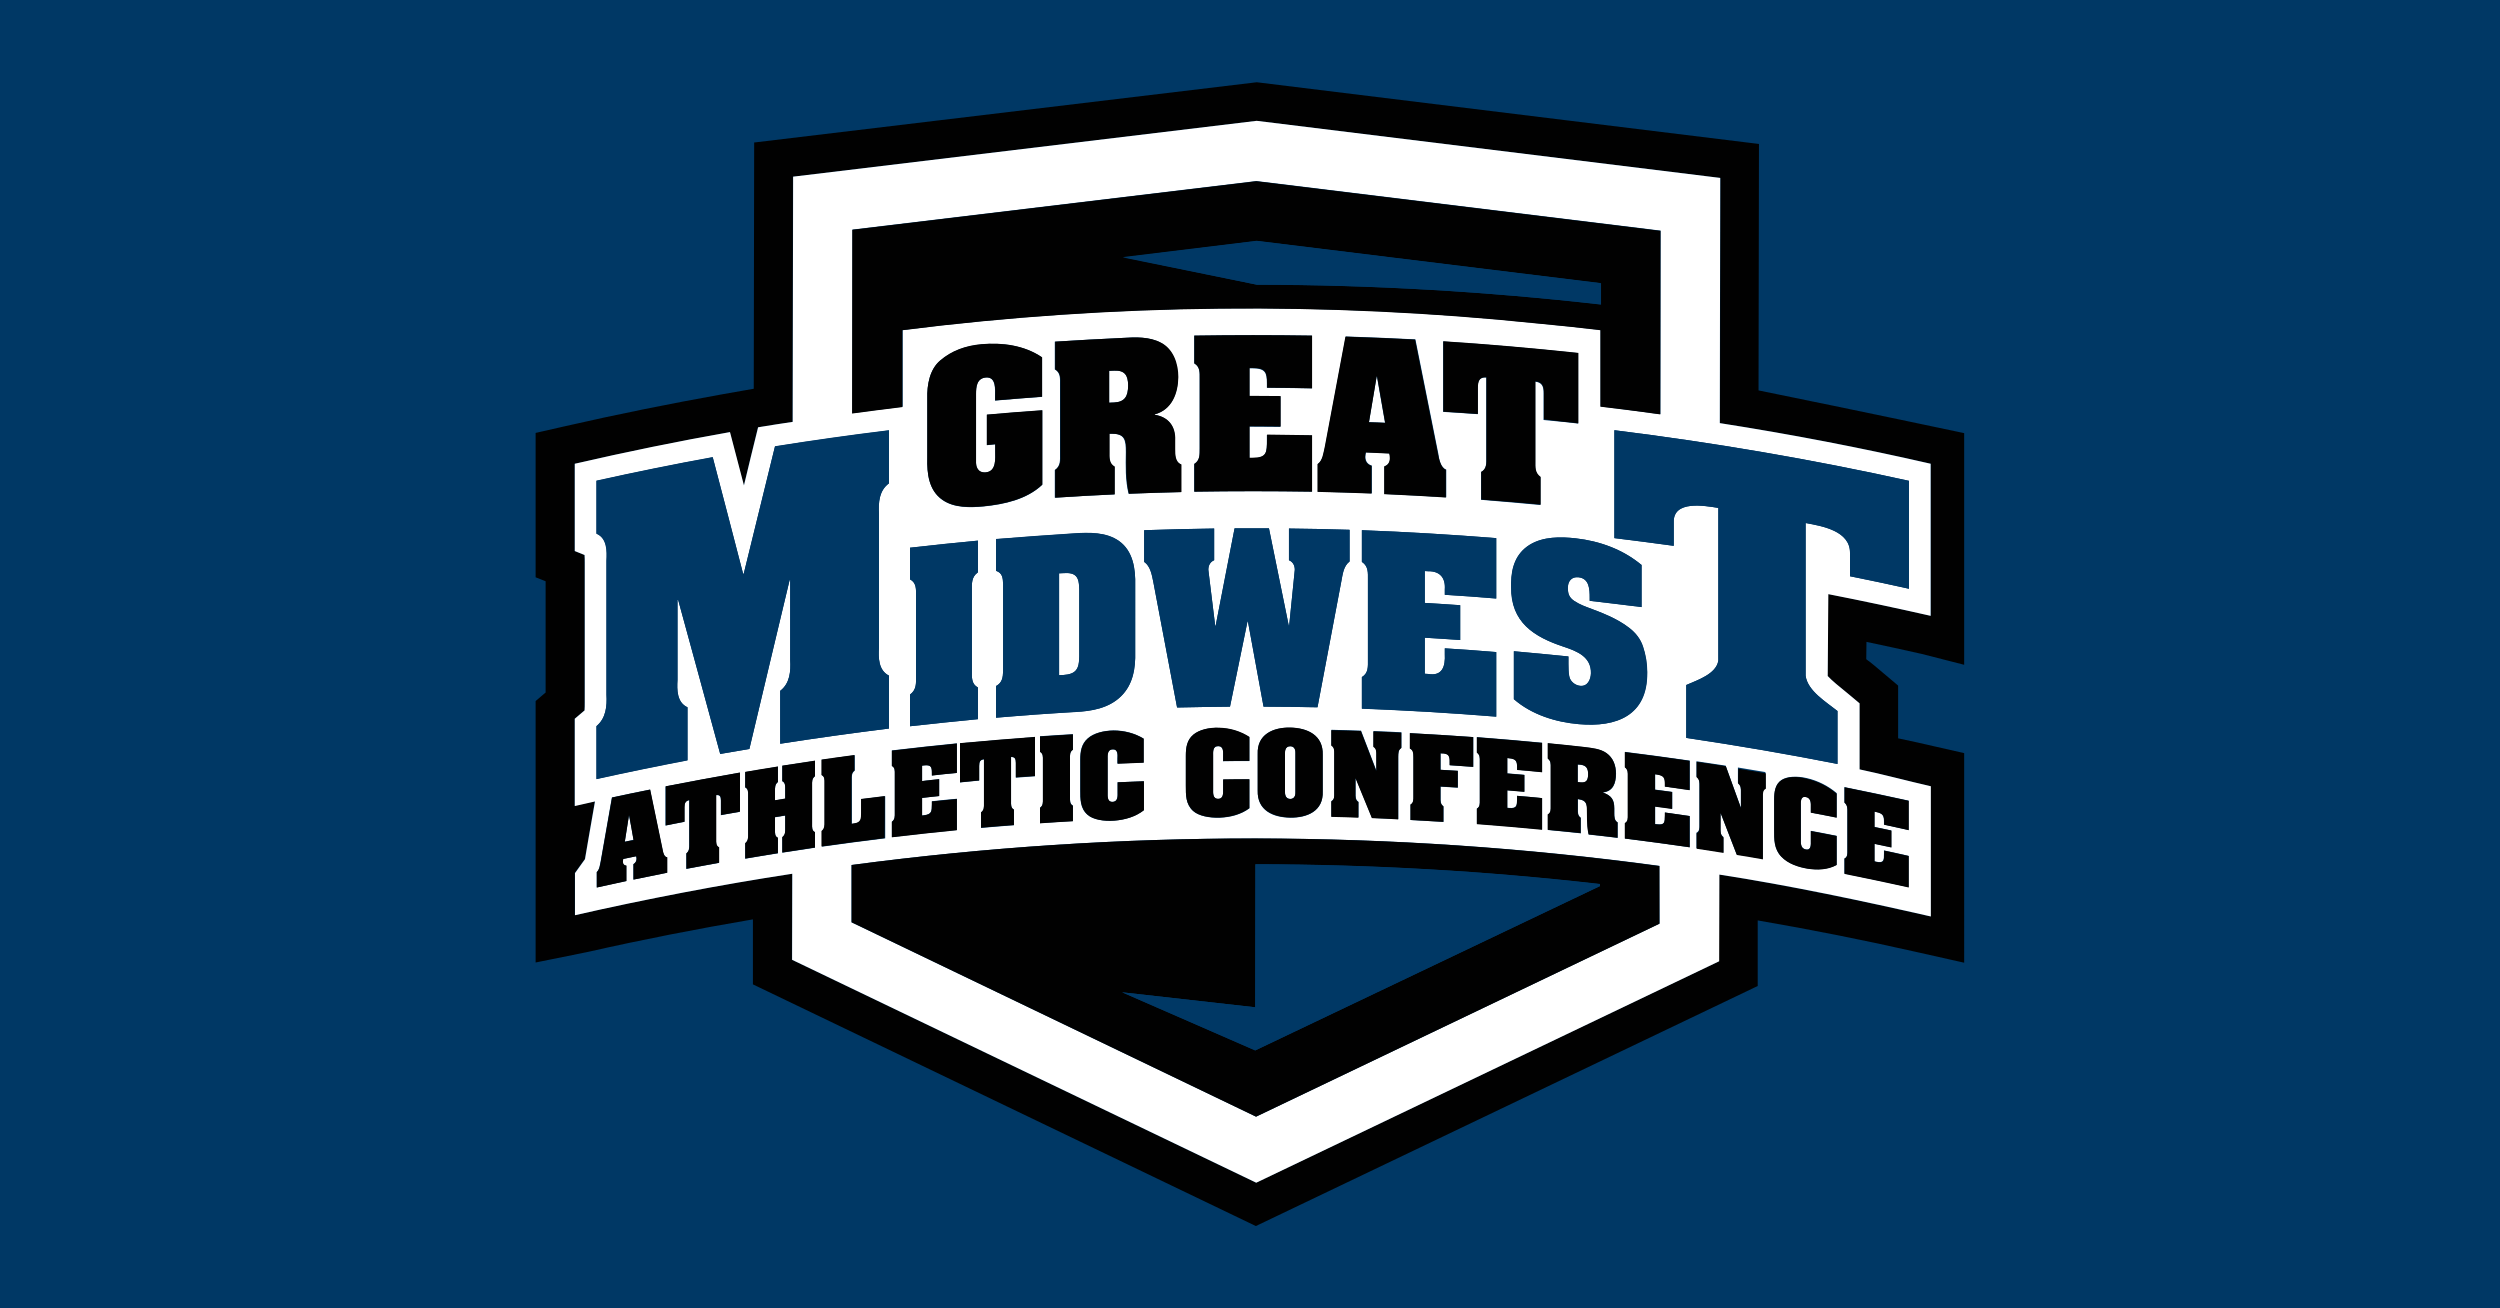 <?xml version="1.0" encoding="UTF-8"?>
<!-- Generator: Adobe Illustrator 27.7.0, SVG Export Plug-In . SVG Version: 6.00 Build 0)  -->
<svg xmlns="http://www.w3.org/2000/svg" xmlns:xlink="http://www.w3.org/1999/xlink" version="1.1" id="Layer_1" x="0px" y="0px" viewBox="0 0 1200 628" style="enable-background:new 0 0 1200 628;" xml:space="preserve">
<style type="text/css">
	.Drop_x0020_Shadow{fill:none;}
	.Round_x0020_Corners_x0020_2_x0020_pt{fill:#FFFFFF;stroke:#231F20;stroke-miterlimit:10;}
	.Live_x0020_Reflect_x0020_X{fill:none;}
	.Bevel_x0020_Soft{fill:url(#SVGID_1_);}
	.Dusk{fill:#FFFFFF;}
	.Foliage_GS{fill:#FFDD00;}
	.Pompadour_GS{fill-rule:evenodd;clip-rule:evenodd;fill:#44ACE1;}
	.st0{fill:#003865;}
	.st1{fill:#010101;}
	.st2{fill:#FFFFFF;}
</style>
<linearGradient id="SVGID_1_" gradientUnits="userSpaceOnUse" x1="528.356" y1="358.986" x2="529.063" y2="359.693">
	<stop offset="0" style="stop-color:#DEDFE3"></stop>
	<stop offset="0.178" style="stop-color:#DADBDF"></stop>
	<stop offset="0.361" style="stop-color:#CECFD3"></stop>
	<stop offset="0.546" style="stop-color:#B9BCBF"></stop>
	<stop offset="0.732" style="stop-color:#9CA0A2"></stop>
	<stop offset="0.918" style="stop-color:#787D7E"></stop>
	<stop offset="1" style="stop-color:#656B6C"></stop>
</linearGradient>
<rect x="-2.5" y="-2.5" class="st0" width="1205" height="633"></rect>
<g>
	<path class="st1" d="M885.3,331.6c0.8,0.7,1.6,1.3,2.3,1.9c2,1.6,3,2.5,4.9,4.1v31.7c10.6,2.2,23.6,5.7,34.2,8.1v62.5   c-32.8-7.4-68.4-14.9-101.5-20.1l-0.1,41.6L602.9,567.7l-222.8-107l0.1-41.3c-34.1,5.2-70.5,12.2-104.3,19.9V419l4.8-6.7   c0,0,3.2-18.2,4.8-27.7c-3.9,0.9-5.8,1.3-9.7,2.2V345c1.9-1.6,2.8-2.4,4.7-4c0.1-0.9,0.1-2.7,0.1-3.9c0-0.4,0-0.9,0-1.3   c0-21.4,0-42.9,0-64.3c0-0.4,0-0.9,0-1.3c0-1.2,0-3-0.1-3.8c-1.9-0.8-2.8-1.1-4.7-1.9v-41.9c24.7-5.7,49.6-10.7,74.5-15.2   c2.2,8.5,4.4,17,6.7,25.6c2.3-9.3,4.5-18.6,6.8-27.9c5.5-0.9,11.1-1.8,16.6-2.6l0.2-117.7L603.2,58l222.6,27.4l-0.2,117.7   c33.9,5.3,67.7,11.8,101.2,19.5v73c-16.4-3.7-32.8-7.2-49.3-10.5c-0.1,13.1-0.2,26.2-0.3,39.3C879.1,326.5,883.3,330,885.3,331.6    M922.5,313.9l20.3,5.2V207.9c0,0-49.9-10.6-98.7-20.5l0.2-118.3L603.4,39.5l-0.3,0L362,68.4l-0.2,118.2l-14.8,2.6   c-25.1,4.5-50.5,9.6-75.4,15.3l-14.5,3.3v69.3l4.8,1.9v53.4l-4.8,4.1V462l25.2-5.1c26-5.9,52.6-11.1,79.1-15.6l0,31.2l241.4,116   l239.6-114.6l1.3-0.6l0-31.5c25.6,4.4,51.3,9.5,76.4,15.2l22.7,5.1V361.5l-14.5-3.3c-5.6-1.3-11.4-2.6-17.2-3.8v-25.3l-0.8-0.7   c0,0-8.8-7.4-10.8-9.1c-0.8-0.6-1.6-1.3-2.5-2l-0.2-0.1c-0.3-0.3-0.7-0.5-1-0.8l0.1-8.3C904.8,310,913.8,311.9,922.5,313.9"></path>
	<path class="st2" d="M518.1,315.2v-32.3c0-6.2-1.8-8.2-7.6-7.8c-0.8,0.1-1.3,0.1-2.1,0.1v48.9c0.8-0.1,1.3-0.1,2.1-0.1   C516.2,323.6,518.1,321.4,518.1,315.2"></path>
	<path class="st2" d="M301.9,391.3c-0.8,5.1-1.2,7.6-2,12.7c1.7-0.4,2.5-0.5,4.2-0.9C303.3,398.4,302.9,396,301.9,391.3   C302,391.3,302,391.3,301.9,391.3"></path>
	<path class="st2" d="M660.8,180.6c-1.2,7.3-2.5,14.7-3.7,22c3.1,0.1,4.6,0.2,7.7,0.3c-1.3-7.4-2.6-14.9-3.9-22.3   C660.9,180.6,660.9,180.6,660.8,180.6"></path>
	<path class="st2" d="M534.8,177.9c-0.9,0-1.4,0.1-2.4,0.1v15.3c1,0,1.4-0.1,2.4-0.1c5.1-0.2,6.7-2.9,6.7-8.2   C541.5,180.2,539.9,177.6,534.8,177.9"></path>
	<path class="st2" d="M882,341.3v25.4c-24.1-4.7-48.3-8.9-72.6-12.5v-25.4c5.2-2.3,14.4-5.2,15.4-11.7v-73.3c-6.4-1-21.9-3.9-21.4,7   v11.2c-9.5-1.3-19-2.6-28.5-3.7v-51.8c47.5,5.9,94.6,13.9,141.4,24.3v51.8c-9.4-2.1-18.8-4.1-28.3-6v-11.2   c0.1-10.6-13.4-12.9-21.3-14.3v73.3C867.6,331.7,876.8,337.1,882,341.3 M881.6,392.4c-5-1-7.5-1.4-12.4-2.4v-2.5   c0-1.7,0.3-4.5-2.4-5c-2.7-0.5-2.4,2.5-2.4,4.2v16c0,1.7-0.3,4.5,2.4,5c2.7,0.5,2.4-2.5,2.4-4.2v-4.7c5,0.9,7.5,1.4,12.4,2.4v13.9   c-4.2,2.3-9.3,2.5-13.9,1.8c-4.6-0.7-9.5-2.4-12.7-5.8c-3.6-3.7-3.4-8.3-3.4-12.9v-14.5c0-3.7,0.5-7.3,3.5-9.3   c2.8-1.8,7.4-2,12.2-0.9c5.2,1.2,10.2,3.7,14.3,7.2V392.4z M847.5,378.3c-1.5,0.7-1.4,2.3-1.4,3.8v30.1c-5-0.9-7.5-1.3-12.5-2.1   c-2.6-6.6-5.1-13.3-7.7-19.9c0,0-0.1,0-0.1,0v7.2c0,1.6-0.1,3.1,1.4,4.3v7.4c-5.1-0.8-7.7-1.2-12.9-2v-7.4c1.5-0.7,1.4-2.3,1.4-3.9   v-18.7c0-1.6,0.1-3.1-1.4-4.3v-7.4c4.7,0.7,9.4,1.4,14,2.1c2.4,6.6,4.8,13.3,7.2,19.9c0,0,0.1,0,0.1,0v-7.3c0-1.6,0.1-3.1-1.4-4.3   c0-3,0-4.4,0-7.4c5.3,0.9,7.9,1.3,13.2,2.2V378.3z M811.1,379.2c-4.8-0.7-7.1-1-11.9-1.7v-1.3c0-2.8-0.4-4-3.9-4.5   c-0.3,0-0.5-0.1-0.8-0.1v7.4c3.3,0.4,4.9,0.7,8.2,1.1v8.1c-3.3-0.5-4.9-0.7-8.2-1.1v8.4c0.3,0,0.5,0.1,0.8,0.1   c3.9,0.5,3.8-0.9,3.9-4.3V390c4.8,0.7,7.2,1,11.9,1.7v15c-10.4-1.5-20.7-2.9-31.1-4.2v-7.4c1.6-0.8,1.4-2.3,1.4-3.9v-18.7   c0-1.6,0.1-3.1-1.4-4.2v-7.4c10.4,1.3,20.8,2.7,31.1,4.2C811.1,369.8,811.1,374.5,811.1,379.2 M796.6,443.3L602.9,536l-194.2-93.3   l0-27.5c128.7-17.1,259.2-17,387.8,0.4L796.6,443.3z M394.5,398.9c1.6-1.2,1.4-2.7,1.4-4.3V376c0-1.6,0.1-3.1-1.4-3.9v-7.4   c5.2-0.7,10.5-1.5,15.8-2.2v7.4c-1.6,1.2-1.4,2.7-1.4,4.3v21.3c0.5-0.1,0.8-0.1,1.3-0.2c3.3-0.4,3.3-2.4,3.3-5v-6.7   c4.6-0.6,6.8-0.9,11.4-1.4c0,6.7,0,13.4,0,20.2c-10.1,1.2-20.2,2.6-30.3,4V398.9z M391.2,372.6c-1.6,1.2-1.4,2.7-1.4,4.3v18.7   c0,1.6-0.1,3.1,1.4,3.9v7.4c-5.2,0.8-10.5,1.6-15.7,2.4v-7.4c1.6-1.2,1.4-2.7,1.4-4.3v-6.1c-2,0.3-3,0.5-4.9,0.8v6.1   c0,1.6-0.1,3.1,1.4,3.8v7.4c-5.2,0.8-10.5,1.7-15.7,2.6v-7.4c1.5-1.2,1.4-2.8,1.4-4.3v-18.7c0-1.6,0.1-3.1-1.4-3.8v-7.4   c5.2-0.9,10.5-1.7,15.7-2.6v7.4c-1.5,1.2-1.4,2.7-1.4,4.3v4.5c2-0.3,3-0.5,4.9-0.8v-4.5c0-1.6,0.1-3.1-1.4-3.9v-7.4   c5.2-0.8,10.5-1.6,15.7-2.4V372.6z M355.1,389.7c-3.7,0.6-5.5,0.9-9.1,1.6v-7c0-1.9-0.4-2.8-2.3-2.6V403c0,1.6-0.1,3.1,1.4,3.8v7.4   c-5.2,0.9-10.5,1.9-15.7,2.9v-7.4c1.5-1.3,1.4-2.8,1.4-4.3v-21.3c-1.8,0.4-2.3,1.5-2.3,3.4v7c-3.6,0.7-5.5,1-9.1,1.8v-18.8   c11.9-2.3,23.7-4.5,35.6-6.6V389.7z M320.2,418.9c-5.4,1.1-10.8,2.2-16.2,3.3v-7.4c1-0.6,1.5-1.5,1.5-2.6c0-0.4-0.1-0.8-0.2-1.2   c-2.5,0.5-3.7,0.8-6.2,1.3c-0.1,0.4-0.2,0.9-0.2,1.3c0,1.2,0.6,1.9,1.7,1.9v7.4c-4.7,1-9.4,2-14.2,3.1v-7.4   c1.4-1.3,1.5-3.4,1.9-5.1c1.8-10.2,3.6-20.4,5.4-30.7c6.1-1.3,12.2-2.6,18.3-3.8c2,9.6,4,19.3,6,28.9c0.2,1.3,0.7,3.5,2.2,3.6   V418.9z M286.3,348.5c4.6-3.8,5.1-9.6,4.8-15.1v-64.3c0.3-4.7,0.4-10.8-4.8-13v-25.4c18.5-4.1,37.1-7.9,55.8-11.3   c4.9,18.7,9.8,37.3,14.6,56c0.1,0,0.2,0,0.3-0.1c5-20.4,10-40.7,15-61.1c18.2-2.9,36.5-5.5,54.7-7.7V232c-4.8,3.5-5.1,9.2-4.8,14.6   v64.3c-0.3,4.9-0.2,10.9,4.8,13.4v25.4c-17.5,2.2-34.9,4.6-52.2,7.3v-25.4c4.7-3.6,5.1-9.4,4.8-14.8c0-12.8,0-25.6,0-38.4   c-0.1,0-0.2,0-0.3,0.1c-6.5,27-12.9,54-19.3,81c-4.7,0.8-9.3,1.6-14,2.4c-6.7-24.7-13.5-49.4-20.2-74c-0.1,0-0.2,0-0.3,0.1v38.4   c-0.3,4.7-0.3,10.8,4.8,13.1v25.4c-14.6,2.8-29.2,5.8-43.7,9V348.5z M708.9,388.1c1.6-0.9,1.4-2.4,1.4-4v-18.7   c0-1.6,0.1-3.1-1.4-4.2v-7.4c10.4,0.8,20.8,1.7,31.3,2.7v14.1c-4.8-0.5-7.2-0.7-12-1.1v-1.3c0-2.8-0.4-4-3.9-4.3   c-0.3,0-0.5,0-0.8-0.1v7.4c3.3,0.3,4.9,0.4,8.2,0.7v8.1c-3.3-0.3-4.9-0.4-8.2-0.7v8.4c0.3,0,0.5,0,0.8,0.1c3.9,0.3,3.8-1.1,3.9-4.5   V382c4.8,0.4,7.2,0.6,12,1.1c0,5,0,10,0,15c-10.4-1-20.8-1.9-31.3-2.7V388.1z M694.2,225.4v13.3c-9.9-0.6-19.7-1.1-29.6-1.6v-13.3   c1.8-0.6,2.7-2,2.7-4c0-0.8-0.2-1.5-0.3-2.2c-4.5-0.2-6.8-0.3-11.3-0.5c-0.2,0.7-0.3,1.5-0.3,2.2c0,2.1,1.1,3.6,3.1,4.2v13.3   c-8.6-0.3-17.3-0.6-25.9-0.8v-13.3c2.5-1.7,2.8-5.5,3.5-8.4c3.3-17.6,6.6-35.2,9.9-52.8c11.1,0.4,22.3,0.8,33.4,1.4   c3.7,18.3,7.3,36.6,11,54.9C690.7,220.2,691.5,224.5,694.2,225.4 M736.9,183.2v38.3c0,2.8-0.3,5.6,2.5,7.6v13.3   c-9.5-0.9-19-1.7-28.5-2.5v-13.3c2.8-1.5,2.5-4.3,2.5-7.1v-38.3c-3.3-0.2-4.1,1.6-4.1,5v12.6c-5.5-0.4-11.1-0.8-16.6-1.1v-33.8   c21.6,1.4,43.2,3.3,64.8,5.6v33.8c-5.5-0.6-11-1.2-16.6-1.7v-12.6C741,185.5,740.2,183.6,736.9,183.2 M575.8,215.3v-33.6   c0-2.8,0.3-5.6-2.6-7.3v-13.3c18.8-0.3,37.6-0.3,56.5,0c0,8.4,0,16.9,0,25.3c-7.2-0.1-14.4-0.2-21.6-0.3V184c0-5.1-0.7-7.2-7-7.2   c-0.6,0-0.8,0-1.4,0v13.4c5,0,9.9,0,14.9,0.1v14.6c-5,0-9.9-0.1-14.9-0.1c0,5,0,10.1,0,15.1c0.6,0,0.8,0,1.4,0c7,0,7-2.6,7-8.7   v-2.4c7.2,0,14.4,0.1,21.6,0.3V236c-18.8-0.3-37.6-0.3-56.5,0v-13.3C576.1,220.9,575.8,218.1,575.8,215.3 M541.7,237   c-1.6-6.5-1.4-13.4-1.3-20c0-5.9-0.6-8.9-7-8.8c-0.4,0-0.6,0-1,0v8.6c0,2.8-0.3,5.6,2.5,7.2v13.3c-9.5,0.4-19,1-28.6,1.6v-13.3   c2.8-1.9,2.5-4.7,2.5-7.5v-33.6c0-2.8,0.3-5.6-2.5-7.2V164c10.9-0.7,21.7-1.3,32.6-1.8c6.1-0.4,12.8-0.6,18.2,2.3   c5.9,3.2,8.3,10.1,8.3,16.5c0,7.7-3,15.7-11.3,17.9v0.2c6.6,1,10.2,5.6,9.8,12.2v4.3c0,2.5,0,6.2,2.9,7.3v13.3   C558.5,236.4,550.1,236.6,541.7,237 M473.2,181.2c-4.4,0.4-4.7,4.5-4.7,7.8v33.3c0,0.8,0.3,4.9,4.7,4.5c5.2-0.5,4.5-6.8,4.5-10.2   v-3.3c-1.6,0.1-2.4,0.2-4,0.4c0-4.9,0-9.7,0-14.6c8.9-0.8,17.7-1.5,26.6-2.1v35.7c-7.5,7.1-18.3,9.4-28.1,10.4   c-6.6,0.6-14.2,0.8-19.8-3.1c-6.5-4.5-7.5-12.6-7.3-20.1v-28.5c-0.2-6.7,1.2-14.1,6.2-18.3c5.5-4.7,12.2-7.1,19.8-7.8   c10-0.9,20.7,0.5,29.1,6.3v18.9c-7.5,0.5-15,1.1-22.6,1.8v-1.7C477.6,187.2,478.3,180.8,473.2,181.2 M436.8,348.6v-15.2   c3.2-2.4,2.9-5.5,2.9-8.7v-38.5c0-3.2,0.3-6.4-2.9-8.1v-15.2c10.8-1.2,21.7-2.3,32.6-3.4v15.2c-3.2,2.3-2.9,5.5-2.9,8.7v38.5   c0,3.2-0.3,6.4,2.9,8.1v15.2C458.5,346.2,447.7,347.4,436.8,348.6 M443.4,367.4c-0.3,0-0.5,0.1-0.8,0.1v7.4   c3.3-0.4,4.9-0.5,8.2-0.9v8.1c-3.3,0.3-4.9,0.5-8.2,0.9v8.4c0.3,0,0.5-0.1,0.8-0.1c3.9-0.4,3.8-1.9,3.9-5.3v-1.4   c4.8-0.5,7.2-0.8,12-1.2v15c-10.4,1-20.8,2.2-31.2,3.4v-7.4c1.6-1.2,1.4-2.7,1.4-4.2v-18.7c0-1.6,0.1-3.1-1.4-3.9v-7.4   c10.4-1.2,20.8-2.4,31.2-3.4V371c-4.8,0.5-7.2,0.7-12,1.2v-1.3C447.3,368.1,446.9,367,443.4,367.4 M485.3,363.4v21.3   c0,1.6-0.1,3.1,1.4,4v7.4c-5.3,0.4-10.6,0.9-15.8,1.3V390c1.6-1.1,1.4-2.6,1.4-4.2v-21.3c-1.9,0.2-2.3,1.3-2.3,3.2v7   c-3.7,0.3-5.5,0.5-9.2,0.9v-18.8c12-1.1,24-2.1,36-3v18.8c-3.7,0.3-5.5,0.4-9.2,0.7v-7C487.6,364.3,487.2,363.3,485.3,363.4    M478.1,344.5v-15.2c3-1.6,3.3-4.2,3.4-7.1v-41.7c-0.1-3-0.3-5.5-3.4-6.5v-15.2c12.4-1,24.8-1.9,37.2-2.7   c7.4-0.5,15.7-0.8,21.9,3.7c6.7,4.8,7.9,13.4,7.7,21.2V313c0.2,7.8-1.1,15.6-6.9,21.3c-5.8,5.7-14,7.1-21.9,7.4   C503.4,342.5,490.7,343.4,478.1,344.5 M513.6,364v18.7c0,1.6-0.1,3.1,1.4,4v7.4c-5.3,0.3-10.6,0.7-15.8,1v-7.4   c1.6-1.1,1.4-2.6,1.4-4.2v-18.7c0-1.6,0.1-3.1-1.4-4v-7.4c5.3-0.4,10.6-0.7,15.8-1v7.4C513.4,360.9,513.6,362.5,513.6,364    M534,359.7c-2.7,0.1-2.4,3-2.4,4.7v16c0,1.7-0.3,4.6,2.4,4.5s2.4-3,2.4-4.7v-4.7c5-0.2,7.6-0.3,12.6-0.5c0,4.6,0,9.2,0,13.9   c-4,3.1-9,4.6-14.1,5c-5.2,0.4-10.3-0.5-12.9-2.8c-3.6-3.1-3.5-7.5-3.5-12.1v-14.5c0-3.7,0.5-7.4,3.6-10.1   c2.8-2.5,7.5-3.7,12.4-3.8c5.1,0,10.1,1.3,14.4,3.9v11.5c-5,0.2-7.6,0.3-12.6,0.5v-2.5C536.4,362.5,536.7,359.5,534,359.7    M584.7,358.2c-2.7,0-2.4,2.9-2.4,4.6c0,5.4,0,10.7,0,16.1c0,1.7-0.3,4.6,2.4,4.6c2.7,0,2.4-2.9,2.4-4.6v-4.7c5,0,7.6-0.1,12.6-0.1   v13.9c-4,3-9.1,4.3-14.1,4.5c-5.2,0.2-10.3-0.9-12.9-3.2c-3.6-3.3-3.5-7.6-3.5-12.2v-14.4c0-3.7,0.5-7.4,3.6-10   c2.8-2.4,7.5-3.5,12.4-3.3c5.1,0.2,10.1,1.7,14.5,4.4v11.5c-5,0-7.6,0-12.6,0.1v-2.5C587.1,361.1,587.5,358.2,584.7,358.2    M634.9,362.4c0,5.8,0,11.7,0,17.5c0.4,9.5-7.5,12.7-15.6,12.6c-8.2-0.1-15.9-3.4-15.6-13V362c-0.4-9.5,7.4-12.9,15.6-12.7   C627.6,349.4,635.2,352.9,634.9,362.4 M632.4,339.5c-8.6-0.2-17.2-0.3-25.9-0.3c-2.5-13.6-5-27.3-7.5-40.9h-0.2   c-2.8,13.6-5.6,27.3-8.4,40.9c-8.5,0.1-16.9,0.2-25.4,0.4c-3.8-20.1-7.6-40.2-11.4-60.2c-0.7-3.5-1.4-7.7-4.4-9.7v-15.2   c11.2-0.4,22.4-0.7,33.6-0.8v15.2c-1.9,0.8-2.8,2.5-2.8,4.6c1.1,9,2.2,18,3.3,26.9c0.1,0,0.1,0,0.2,0c3-15.6,6-31.2,9.1-46.8   c5.5,0,11,0,16.5,0c3.2,15.6,6.3,31.2,9.5,46.7c0.1,0,0.1,0,0.2,0c0.9-8.9,1.8-17.9,2.7-26.8c0-2.1-0.9-3.8-2.8-4.6v-15.2   c9.7,0.1,19.4,0.3,29.1,0.6v15.2c-3,2.3-3.3,6.2-4,9.8C640,299.4,636.2,319.4,632.4,339.5 M671.2,363.1v30.1   c-5.1-0.2-7.6-0.4-12.6-0.6c-2.6-6.3-5.2-12.6-7.8-19c0,0-0.1,0-0.1,0v7.2c0,1.6-0.1,3.1,1.4,4.1v7.4c-5.2-0.2-7.8-0.3-13-0.4v-7.4   c1.6-0.9,1.4-2.5,1.4-4v-18.7c0-1.6,0.1-3.1-1.4-4.1v-7.4c4.7,0.1,9.4,0.3,14.2,0.4c2.4,6.3,4.9,12.7,7.3,19c0,0,0.1,0,0.1,0v-7.3   c0-1.6,0.1-3.1-1.4-4.1v-7.4c5.3,0.2,8,0.3,13.4,0.6v7.4C671.1,360,671.2,361.5,671.2,363.1 M653.7,340.1V325   c3.2-1.9,2.9-5.1,2.9-8.3c0-12.8,0-25.6,0-38.5c0-3.2,0.3-6.4-2.9-8.5v-15.2c21.5,0.8,43,2.1,64.5,3.8v29   c-8.2-0.7-16.5-1.3-24.7-1.8v-2.6c0.4-5.5-2.3-8.8-8-8.7c-0.6,0-1-0.1-1.6-0.1v15.3c5.7,0.3,11.3,0.7,17,1.1v16.7   c-5.7-0.4-11.3-0.7-17-1.1c0,5.8,0,11.5,0,17.3c0.6,0,1,0.1,1.6,0.1c7,1.2,8.3-3.8,8-9.5v-2.8c8.2,0.5,16.5,1.1,24.7,1.8v31   C696.8,342.2,675.3,341,653.7,340.1 M695.5,363c-0.5-0.9-1.6-1.5-4-1.4v7.9c3.3,0.2,5,0.3,8.3,0.5v8.1c-3.3-0.2-5-0.3-8.3-0.5v5.3   c0,1.6-0.1,3.1,1.4,4.2v7.4c-5.3-0.3-10.6-0.6-15.8-0.9v-7.4c1.6-0.9,1.4-2.4,1.4-4v-18.7c0-2.2-0.1-3.5-1.7-4.2v-7.4   c10.1,0.5,20.3,1.2,30.4,1.9v14.3c-4.5-0.3-6.8-0.5-11.3-0.8C695.9,365.4,696,363.9,695.5,363 M757.9,383.7c-0.2,0-0.3,0-0.5-0.1   v4.8c0,1.6-0.1,3.1,1.4,4.2v7.4c-5.3-0.6-10.5-1.1-15.8-1.6V391c1.6-0.8,1.4-2.4,1.4-3.9v-18.7c0-1.6,0.1-3.1-1.4-4.2v-7.4   c6,0.6,12,1.2,18,1.9c3.2,0.4,7.2,0.8,10.1,2.8c3.4,2.4,4.6,6.1,4.6,9.9c0,4.6-1.4,8.4-6.2,9v0.1c4.1,1.4,5.4,3.4,5.4,7.6v2.4   c0,1.4,0,3.4,1.6,4.3v7.4c-4.6-0.6-9.3-1.1-13.9-1.6c-0.5-2.3-0.8-4.4-0.7-11.2C761.8,386,761.4,384.2,757.9,383.7 M757.7,277.1   c-3.4-0.4-5.2,1.9-5.2,5.1c0,1.7,0.2,3.4,1.6,5c1.5,1.7,5.3,3.4,7.5,4.2c7,2.6,14.5,5.4,20.4,10c3.1,2.4,5.4,5.4,6.6,9   c1.3,3.8,2,8.1,2,12.1v0.4c0.1,20.6-14.8,26.3-32.8,24.7c-11-1-22.6-4.5-31.2-12v-23c8.7,0.8,17.5,1.6,26.2,2.5   c0,5.1-0.1,8.9,0.8,10.8c0.9,1.8,2.8,3.1,4.8,3.3c3.6,0.4,5.1-3,5.2-6c0.2-7.9-6.6-10.6-12.9-12.7c-14.5-4.8-25.6-11.8-25.4-28.8   c0-0.8,0-1.1,0-1.9c0.1-7.5,2.3-14.2,8.9-18.3c6.5-4,14.8-3.9,22.1-3.1c11.5,1.3,22.6,5.3,31.6,12.8v20.2c-8.3-1.1-16.6-2.1-24.9-3   v-1.6C763,283,762.9,277.7,757.7,277.1 M409.2,110.2l193.9-23.3l194,23.8v0.2l-0.1,87.9c-9.6-1.3-19.1-2.5-28.7-3.7v-36.7   c-10-1.2-20-2.2-30.1-3.2c-101.4-10.6-203.7-9.6-304.9,3.2v36.8c-8,1-16.1,2-24.1,3.1L409.2,110.2z M885.3,412.1   c1.5-0.7,1.4-2.2,1.4-3.8v-18.7c0-1.6,0.1-3.1-1.4-4.4v-7.4c10.3,2.1,20.6,4.2,30.8,6.5c0,4.7,0,9.4,0,14.1   c-4.7-1-7.1-1.6-11.8-2.6c0-0.5,0-0.8,0-1.3c0-2.8-0.4-4.1-3.8-4.8c-0.3-0.1-0.5-0.1-0.8-0.2v7.4c3.2,0.7,4.9,1,8.1,1.7v8.1   c-3.2-0.7-4.9-1-8.1-1.7v8.4c0.3,0.1,0.5,0.1,0.8,0.2c3.8,0.8,3.8-0.7,3.8-4v-1.4c4.7,1,7.1,1.5,11.8,2.6v15   c-10.3-2.3-20.5-4.4-30.8-6.5V412.1z M926.7,295.6v-73c-33.5-7.7-67.3-14.2-101.2-19.5l0.2-117.7L603.2,58L380.7,84.8l-0.2,117.7   c-5.5,0.8-11.1,1.7-16.6,2.6c-2.3,9.3-4.6,18.6-6.8,27.9c-2.2-8.5-4.4-17-6.7-25.6c-25,4.4-49.8,9.5-74.5,15.2v41.9   c1.9,0.8,2.8,1.1,4.7,1.9c0.1,0.9,0.1,2.6,0.1,3.8c0,0.4,0,0.9,0,1.3c0,21.4,0,42.9,0,64.3c0,0.4,0,0.9,0,1.3c0,1.2,0,3-0.1,3.9   c-1.9,1.6-2.8,2.4-4.7,4v41.9c3.9-0.9,5.8-1.3,9.7-2.2c-1.7,9.5-4.8,27.7-4.8,27.7l-4.8,6.7v20.2c33.7-7.7,70.2-14.7,104.3-19.9   l-0.1,41.3l222.8,107l222.2-106.3l0.1-41.6c33.2,5.1,68.7,12.6,101.5,20.1v-62.5c-10.6-2.4-23.6-5.9-34.2-8.1v-31.7   c-2-1.7-3-2.5-4.9-4.1c-0.7-0.6-1.5-1.2-2.3-1.9c-2-1.6-6.2-5-8.1-7.1c0.1-13.1,0.2-26.2,0.3-39.3   C894,288.4,910.4,291.9,926.7,295.6"></path>
	<path class="st2" d="M619.3,358.2c-2.7,0-2.5,2.9-2.5,3.2c0,6.3,0,12.5,0,18.8c0,0.3-0.1,3.2,2.5,3.3c2.7,0,2.5-2.9,2.5-3.2v-18.8   C621.8,361.2,622,358.2,619.3,358.2"></path>
	<path class="st2" d="M758.6,367.1c-0.5-0.1-0.8-0.1-1.3-0.1v8.5c0.5,0.1,0.8,0.1,1.3,0.1c2.8,0.3,3.7-1,3.7-4   C762.3,368.9,761.5,367.4,758.6,367.1"></path>
	<path class="st1" d="M757.6,203.2v-33.8c-21.6-2.3-43.2-4.2-64.8-5.6v33.8c5.5,0.4,11.1,0.7,16.6,1.1v-12.6c0-3.4,0.8-5.2,4.1-5   v38.3c0,2.8,0.3,5.6-2.5,7.1v13.3c9.5,0.7,19,1.5,28.5,2.4v-13.3c-2.8-2-2.5-4.8-2.5-7.6v-38.3c3.3,0.4,4.1,2.3,4.1,5.7v12.6   C746.5,202,752.1,202.6,757.6,203.2"></path>
	<path class="st1" d="M657.1,202.7c1.2-7.3,2.5-14.7,3.7-22c0.1,0,0.1,0,0.2,0c1.3,7.5,2.6,14.9,3.9,22.3   C661.7,202.8,660.2,202.8,657.1,202.7 M690.2,217.9c-3.7-18.3-7.3-36.6-11-54.9c-11.1-0.6-22.3-1-33.4-1.4   c-3.3,17.6-6.6,35.2-9.9,52.8c-0.7,2.9-1,6.7-3.5,8.4v13.3c8.6,0.2,17.3,0.5,25.9,0.8v-13.3c-2-0.6-3.1-2.1-3.1-4.2   c0-0.7,0.2-1.5,0.3-2.2c4.5,0.2,6.8,0.3,11.3,0.5c0.2,0.7,0.3,1.4,0.3,2.2c0,2-0.9,3.4-2.7,4v13.3c9.9,0.4,19.7,1,29.6,1.6v-13.3   C691.5,224.5,690.7,220.2,690.2,217.9"></path>
	<path class="st1" d="M573.3,222.7V236c18.8-0.3,37.6-0.3,56.5,0v-27.1c-7.2-0.1-14.4-0.2-21.6-0.3v2.4c-0.1,6.1,0,8.7-7,8.7   c-0.6,0-0.8,0-1.4,0c0-5,0-10.1,0-15.1c5,0,9.9,0,14.9,0.1v-14.6c-5,0-9.9-0.1-14.9-0.1v-13.4c0.6,0,0.8,0,1.4,0c6.3,0,7,2.1,7,7.2   v2.3c7.2,0,14.4,0.1,21.6,0.3c0-8.4,0-16.9,0-25.3c-18.8-0.3-37.6-0.3-56.5,0v13.3c2.8,1.7,2.6,4.5,2.6,7.3v33.6   C575.8,218.1,576.1,220.9,573.3,222.7"></path>
	<path class="st1" d="M477.6,192.2c7.5-0.6,15-1.2,22.6-1.8v-18.9c-8.5-5.8-19.2-7.2-29.1-6.3c-7.7,0.7-14.3,3.1-19.8,7.8   c-5,4.2-6.4,11.6-6.2,18.3v28.5c-0.2,7.5,0.7,15.6,7.3,20.1c5.6,3.9,13.2,3.7,19.8,3.1c9.8-1,20.6-3.3,28.1-10.4v-35.7   c-8.9,0.6-17.7,1.3-26.6,2.1c0,4.9,0,9.7,0,14.6c1.6-0.1,2.4-0.2,4-0.4v3.3c0,3.4,0.7,9.7-4.5,10.2c-4.4,0.4-4.7-3.7-4.7-4.5V189   c0-3.2,0.3-7.4,4.7-7.8c5.2-0.5,4.5,6,4.5,9.3V192.2z"></path>
	<path class="st1" d="M534.8,193.2c-0.9,0-1.4,0.1-2.4,0.1V178c1,0,1.4-0.1,2.4-0.1c5.1-0.2,6.7,2.3,6.7,7.1   C541.5,190.2,539.9,192.9,534.8,193.2 M567,222.9c-2.9-1.1-2.9-4.7-2.9-7.3v-4.3c0.3-6.6-3.2-11.2-9.8-12.2v-0.2   c8.3-2.2,11.2-10.2,11.3-17.9c0-6.4-2.3-13.4-8.3-16.5c-5.4-2.9-12.1-2.7-18.2-2.3c-10.9,0.5-21.7,1.1-32.6,1.8v13.3   c2.8,1.6,2.5,4.4,2.5,7.2v33.6c0,2.8,0.3,5.6-2.5,7.5v13.3c9.5-0.6,19-1.2,28.6-1.6V224c-2.8-1.6-2.5-4.4-2.5-7.2v-8.6   c0.4,0,0.6,0,1,0c6.4-0.1,7.1,2.9,7,8.8c0,6.7-0.3,13.5,1.3,20c8.4-0.3,16.8-0.6,25.2-0.8V222.9z"></path>
	<path class="st1" d="M916.2,410.9c-4.7-1-7.1-1.6-11.8-2.6v1.4c0,3.4,0,4.8-3.8,4c-0.3-0.1-0.5-0.1-0.8-0.2v-8.4   c3.2,0.7,4.9,1,8.1,1.7v-8.1c-3.2-0.7-4.9-1-8.1-1.7v-7.4c0.3,0.1,0.5,0.1,0.8,0.2c3.5,0.7,3.8,2,3.8,4.8c0,0.5,0,0.8,0,1.3   c4.7,1,7.1,1.5,11.8,2.6c0-4.7,0-9.4,0-14.1c-10.3-2.2-20.5-4.4-30.8-6.5v7.4c1.5,1.3,1.4,2.8,1.4,4.3v18.7c0,1.6,0.1,3.1-1.4,3.8   v7.4c10.3,2.1,20.6,4.2,30.8,6.5V410.9z"></path>
	<path class="st1" d="M459.3,371v-14.1c-10.4,1-20.8,2.2-31.2,3.4v7.4c1.6,0.8,1.4,2.4,1.4,3.9v18.7c0,1.6,0.1,3.1-1.4,4.2v7.4   c10.4-1.2,20.8-2.4,31.2-3.4v-15c-4.8,0.5-7.2,0.7-12,1.2v1.4c0,3.4,0,4.8-3.9,5.3c-0.3,0-0.5,0.1-0.8,0.1V383   c3.3-0.4,4.9-0.5,8.2-0.9V374c-3.3,0.3-4.9,0.5-8.2,0.9v-7.4c0.3,0,0.5,0,0.8-0.1c3.5-0.4,3.9,0.7,3.9,3.6v1.3   C452.1,371.7,454.5,371.4,459.3,371"></path>
	<path class="st1" d="M672.6,359.1v-7.4c-5.3-0.3-8-0.4-13.4-0.6v7.4c1.6,1,1.4,2.6,1.4,4.1v7.3c0,0-0.1,0-0.1,0   c-2.4-6.3-4.8-12.7-7.3-19c-4.7-0.2-9.4-0.3-14.2-0.4v7.4c1.6,1,1.4,2.6,1.4,4.1v18.7c0,1.6,0.2,3.1-1.4,4v7.4   c5.2,0.1,7.8,0.2,13,0.4V385c-1.6-1-1.4-2.6-1.4-4.1v-7.2c0,0,0.1,0,0.1,0c2.6,6.3,5.2,12.6,7.8,19c5.1,0.2,7.6,0.3,12.6,0.6v-30.1   C671.2,361.5,671.1,360,672.6,359.1"></path>
	<path class="st1" d="M496.8,372.5v-18.8c-12,0.9-24,1.9-36,3v18.8c3.7-0.4,5.5-0.5,9.2-0.9v-7c0-1.9,0.4-3,2.3-3.2v21.3   c0,1.6,0.1,3.1-1.4,4.2v7.4c5.3-0.5,10.5-0.9,15.8-1.3v-7.4c-1.6-0.8-1.4-2.4-1.4-4v-21.3c1.8-0.1,2.3,0.9,2.3,2.8v7   C491.3,372.9,493.1,372.7,496.8,372.5"></path>
	<path class="st1" d="M619.3,383.5c-2.7,0-2.5-3-2.5-3.3c0-6.3,0-12.5,0-18.8c0-0.3-0.1-3.2,2.5-3.2c2.7,0,2.5,2.9,2.5,3.2v18.8   C621.8,380.6,622,383.5,619.3,383.5 M619.3,349.2c-8.1-0.1-16,3.3-15.6,12.7v17.5c-0.3,9.5,7.4,12.8,15.6,13   c8.1,0.1,16-3.1,15.6-12.6c0-5.8,0-11.7,0-17.5C635.2,352.9,627.6,349.4,619.3,349.2"></path>
	<path class="st1" d="M587.1,365.3c5,0,7.6-0.1,12.6-0.1v-11.5c-4.3-2.8-9.3-4.3-14.5-4.4c-4.9-0.2-9.6,1-12.4,3.3   c-3.1,2.6-3.6,6.2-3.6,10V377c0,4.6-0.1,8.9,3.5,12.2c2.6,2.4,7.7,3.4,12.9,3.2c5-0.2,10-1.5,14.1-4.5v-13.9c-5,0-7.6,0-12.6,0.1   v4.7c0,1.7,0.3,4.6-2.4,4.6c-2.7,0-2.4-2.9-2.4-4.6c0-5.4,0-10.7,0-16.1c0-1.7-0.3-4.6,2.4-4.6c2.7,0,2.4,2.9,2.4,4.6V365.3z"></path>
	<path class="st1" d="M758.6,375.5c-0.5-0.1-0.8-0.1-1.3-0.1v-8.5c0.5,0.1,0.8,0.1,1.3,0.1c2.8,0.3,3.7,1.9,3.7,4.5   C762.3,374.5,761.5,375.8,758.6,375.5 M762.5,400.5c4.7,0.5,9.3,1.1,13.9,1.6v-7.4c-1.6-0.8-1.6-2.9-1.6-4.3v-2.4   c0-4.2-1.4-6.1-5.4-7.6v-0.1c4.9-0.6,6.2-4.5,6.2-9c0-3.8-1.2-7.5-4.6-9.9c-2.8-2-6.9-2.4-10.1-2.8c-6-0.7-12-1.3-18-1.9v7.4   c1.6,1.1,1.4,2.7,1.4,4.2v18.7c0,1.6,0.1,3.1-1.4,3.9v7.4c5.3,0.5,10.5,1.1,15.8,1.6v-7.4c-1.6-1.1-1.4-2.7-1.4-4.2v-4.8   c0.2,0,0.3,0,0.5,0.1c3.6,0.5,3.9,2.2,3.9,5.5C761.7,396.1,762,398.1,762.5,400.5"></path>
	<path class="st1" d="M515,359.9v-7.4c-5.3,0.3-10.6,0.7-15.8,1v7.4c1.6,0.9,1.4,2.4,1.4,4v18.7c0,1.6,0.1,3.1-1.4,4.2v7.4   c5.3-0.4,10.6-0.7,15.8-1v-7.4c-1.6-0.9-1.4-2.4-1.4-4V364C513.6,362.5,513.4,360.9,515,359.9"></path>
	<path class="st1" d="M707.1,368.1v-14.3c-10.1-0.7-20.2-1.3-30.4-1.9v7.4c1.5,0.7,1.7,2,1.7,4.2v18.7c0,1.6,0.1,3.1-1.4,4v7.4   c5.3,0.3,10.6,0.6,15.8,0.9V387c-1.6-1.1-1.4-2.6-1.4-4.2v-5.3c3.3,0.2,5,0.3,8.3,0.5V370c-3.3-0.2-5-0.3-8.3-0.5v-7.9   c2.5,0,3.6,0.5,4,1.4c0.5,0.9,0.4,2.4,0.4,4.3C700.4,367.6,702.6,367.8,707.1,368.1"></path>
	<path class="st1" d="M536.4,366.6c5-0.2,7.6-0.3,12.6-0.5v-11.5c-4.3-2.6-9.4-3.9-14.4-3.9c-4.9,0-9.6,1.3-12.4,3.8   c-3.1,2.7-3.6,6.4-3.6,10.1V379c0,4.6-0.1,8.9,3.5,12.1c2.6,2.3,7.7,3.2,12.9,2.8c5-0.4,10.1-1.8,14.1-5c0-4.6,0-9.2,0-13.9   c-5,0.2-7.6,0.3-12.6,0.5v4.7c0,1.7,0.3,4.6-2.4,4.7c-2.7,0.1-2.4-2.8-2.4-4.5v-16c0-1.7-0.3-4.6,2.4-4.7c2.7-0.1,2.4,2.8,2.4,4.5   V366.6z"></path>
	<path class="st1" d="M779.9,368.3c1.6,1.2,1.4,2.7,1.4,4.2v18.7c0,1.6,0.1,3.1-1.4,3.9v7.4c10.4,1.3,20.8,2.7,31.1,4.2v-15   c-4.8-0.7-7.1-1-11.9-1.7v1.4c0,3.4,0,4.8-3.9,4.3c-0.3,0-0.5-0.1-0.8-0.1v-8.4c3.3,0.4,4.9,0.7,8.2,1.1v-8.1   c-3.3-0.5-4.9-0.7-8.2-1.1v-7.4c0.3,0,0.5,0.1,0.8,0.1c3.5,0.5,3.9,1.7,3.9,4.5v1.3c4.8,0.7,7.2,1,11.9,1.7c0-4.7,0-9.4,0-14.1   c-10.4-1.5-20.7-2.9-31.1-4.2V368.3z"></path>
	<path class="st1" d="M424.7,382.1c-4.6,0.6-6.8,0.8-11.4,1.4v6.7c0,2.6,0,4.6-3.3,5c-0.5,0.1-0.8,0.1-1.3,0.2v-21.3   c0-1.6-0.1-3.1,1.4-4.3v-7.4c-5.3,0.7-10.5,1.4-15.8,2.2v7.4c1.6,0.7,1.4,2.3,1.4,3.9v18.7c0,1.6,0.1,3.1-1.4,4.3v7.4   c10.1-1.4,20.2-2.8,30.3-4C424.7,395.5,424.7,388.8,424.7,382.1"></path>
	<path class="st1" d="M319.5,396.2c3.6-0.7,5.5-1.1,9.1-1.8v-7c0-1.9,0.4-3,2.3-3.4v21.3c0,1.6,0.1,3.1-1.4,4.3v7.4   c5.2-1,10.4-1.9,15.7-2.9v-7.4c-1.5-0.7-1.4-2.3-1.4-3.8v-21.3c1.8-0.3,2.3,0.7,2.3,2.6v7c3.6-0.6,5.5-1,9.1-1.6v-18.8   c-11.9,2.1-23.8,4.3-35.6,6.6V396.2z"></path>
	<path class="st1" d="M855.1,374.5c-3,2-3.5,5.5-3.5,9.3v14.5c0,4.6-0.1,9.1,3.4,12.9c3.2,3.4,8.1,5,12.7,5.8   c4.6,0.7,9.7,0.6,13.9-1.8v-13.9c-5-1-7.5-1.4-12.4-2.4v4.7c0,1.7,0.3,4.7-2.4,4.2c-2.7-0.5-2.4-3.3-2.4-5v-16   c0-1.7-0.3-4.7,2.4-4.2c2.7,0.5,2.4,3.4,2.4,5v2.5c5,0.9,7.5,1.4,12.4,2.4v-11.5c-4.1-3.5-9-6-14.3-7.2   C862.5,372.5,857.9,372.7,855.1,374.5"></path>
	<path class="st1" d="M834.3,376.1c1.5,1.2,1.4,2.7,1.4,4.3v7.3c0,0-0.1,0-0.1,0c-2.4-6.6-4.8-13.3-7.2-19.9   c-4.7-0.7-9.4-1.5-14-2.1v7.4c1.5,1.2,1.4,2.7,1.4,4.3v18.7c0,1.6,0.1,3.1-1.4,3.9v7.4c5.2,0.8,7.7,1.2,12.9,2v-7.4   c-1.6-1.2-1.4-2.7-1.4-4.3v-7.2c0,0,0.1,0,0.1,0c2.6,6.6,5.1,13.3,7.7,19.9c5,0.8,7.5,1.2,12.5,2.1v-30.1c0-1.5-0.1-3.1,1.4-3.8   v-7.4c-5.3-0.9-7.9-1.4-13.2-2.2C834.3,371.6,834.3,373.1,834.3,376.1"></path>
	<path class="st1" d="M375.5,374.9c1.5,0.7,1.4,2.3,1.4,3.9v4.5c-2,0.3-3,0.5-4.9,0.8v-4.5c0-1.6-0.1-3.1,1.4-4.3v-7.4   c-5.2,0.8-10.5,1.7-15.7,2.6v7.4c1.5,0.7,1.4,2.3,1.4,3.8v18.7c0,1.6,0.1,3.1-1.4,4.3v7.4c5.2-0.9,10.5-1.7,15.7-2.6v-7.4   c-1.6-0.7-1.4-2.3-1.4-3.8v-6.1c2-0.3,3-0.5,4.9-0.8v6.1c0,1.6,0.1,3.1-1.4,4.3v7.4c5.2-0.8,10.5-1.6,15.7-2.4v-7.4   c-1.6-0.7-1.4-2.3-1.4-3.9v-18.7c0-1.6-0.1-3.1,1.4-4.3v-7.4c-5.2,0.8-10.5,1.6-15.7,2.4V374.9z"></path>
	<path class="st1" d="M740.2,383.1c-4.8-0.5-7.2-0.7-12-1.1v1.4c0,3.4,0,4.8-3.9,4.5c-0.3,0-0.5,0-0.8-0.1v-8.4   c3.3,0.3,4.9,0.4,8.2,0.7V372c-3.3-0.3-4.9-0.4-8.2-0.7v-7.4c0.3,0,0.5,0,0.8,0.1c3.5,0.3,3.9,1.5,3.9,4.3v1.3   c4.8,0.4,7.2,0.6,12,1.1v-14.1c-10.4-1-20.8-1.9-31.3-2.7v7.4c1.6,1.1,1.4,2.6,1.4,4.2v18.7c0,1.6,0.1,3.1-1.4,4v7.4   c10.4,0.8,20.8,1.7,31.3,2.7C740.2,393.1,740.2,388.1,740.2,383.1"></path>
	<path class="st1" d="M299.9,404.1c0.8-5.1,1.2-7.6,2-12.7c0,0,0.1,0,0.1,0c0.8,4.7,1.3,7.1,2.1,11.9   C302.5,403.5,301.6,403.7,299.9,404.1 M318.1,407.9c-2-9.6-4-19.3-6-28.9c-6.1,1.2-12.2,2.5-18.3,3.8c-1.8,10.2-3.6,20.4-5.4,30.7   c-0.4,1.7-0.5,3.8-1.9,5.1v7.4c4.7-1,9.4-2.1,14.2-3.1v-7.4c-1.1-0.1-1.7-0.8-1.7-1.9c0-0.4,0.1-0.8,0.2-1.3   c2.5-0.5,3.7-0.8,6.2-1.3c0.1,0.4,0.2,0.7,0.2,1.2c0,1.1-0.5,2-1.5,2.6v7.4c5.4-1.1,10.8-2.2,16.2-3.3v-7.4   C318.8,411.4,318.3,409.1,318.1,407.9"></path>
	<path class="st0" d="M788,291.4v-20.2c-9-7.5-20.1-11.5-31.6-12.8c-7.3-0.8-15.6-0.9-22.1,3.1c-6.6,4.1-8.8,10.8-8.9,18.3   c0,0.8,0,1.1,0,1.9c-0.2,17,10.8,24,25.4,28.8c6.3,2.1,13.1,4.8,12.9,12.7c-0.1,3-1.6,6.4-5.2,6c-2-0.2-3.9-1.5-4.8-3.3   c-0.9-1.9-0.8-5.7-0.8-10.8c-8.7-0.9-17.4-1.7-26.2-2.5v23c8.6,7.5,20.2,11.1,31.2,12c18.1,1.6,33-4.1,32.8-24.7v-0.4   c0-4-0.7-8.2-2-12.1c-1.2-3.7-3.5-6.6-6.6-9c-5.9-4.6-13.4-7.4-20.4-10c-2.2-0.8-6-2.5-7.5-4.2c-1.4-1.5-1.6-3.3-1.6-5   c0-3.2,1.8-5.5,5.2-5.1c5.2,0.6,5.3,5.9,5.3,9.7v1.6C771.3,289.4,779.7,290.4,788,291.4"></path>
	<path class="st0" d="M469.4,330c-3.2-1.7-2.9-4.9-2.9-8.1v-38.5c0-3.2-0.3-6.4,2.9-8.7v-15.2c-10.9,1-21.7,2.1-32.6,3.4v15.2   c3.2,1.6,2.9,4.9,2.9,8.1v38.5c0,3.2,0.3,6.4-2.9,8.7v15.2c10.8-1.2,21.7-2.3,32.6-3.4V330z"></path>
	<path class="st0" d="M508.3,324.1v-48.9c0.8-0.1,1.3-0.1,2.1-0.1c5.8-0.4,7.6,1.6,7.6,7.8v32.3c0,6.2-1.8,8.4-7.6,8.8   C509.6,324,509.2,324,508.3,324.1 M538,334.3c5.9-5.7,7.1-13.4,6.9-21.3v-32.1c0.2-7.8-1-16.4-7.7-21.2c-6.2-4.4-14.5-4.2-21.9-3.7   c-12.4,0.8-24.8,1.7-37.2,2.7V274c3.1,1,3.3,3.5,3.4,6.5v41.7c-0.1,2.9-0.4,5.5-3.4,7.1v15.2c12.6-1.1,25.3-2,38-2.7   C523.9,341.4,532.1,339.9,538,334.3"></path>
	<path class="st0" d="M888,265.4v11.2c9.4,1.9,18.9,3.9,28.3,6v-51.8c-46.7-10.3-93.9-18.4-141.4-24.3v51.8c9.5,1.2,19,2.4,28.5,3.7   v-11.2c-0.4-10.9,15-8,21.4-7v73.3c-1,6.5-10.3,9.4-15.4,11.7v25.4c24.3,3.6,48.5,7.7,72.6,12.5v-25.4c-5.2-4.2-14.4-9.7-15.3-17   V251C874.6,252.5,888.1,254.8,888,265.4"></path>
	<path class="st0" d="M647.8,269.5v-15.2c-9.7-0.3-19.4-0.5-29.1-0.6v15.2c1.9,0.8,2.8,2.5,2.8,4.6c-0.9,8.9-1.8,17.9-2.7,26.8   c-0.1,0-0.1,0-0.2,0c-3.2-15.6-6.3-31.2-9.5-46.7c-5.5,0-11,0-16.5,0c-3,15.6-6,31.2-9.1,46.8c-0.1,0-0.1,0-0.2,0   c-1.1-9-2.2-18-3.3-26.9c0-2.1,0.9-3.8,2.8-4.6v-15.2c-11.2,0.2-22.4,0.4-33.6,0.8v15.2c3,2.1,3.7,6.3,4.4,9.7   c3.8,20.1,7.6,40.1,11.4,60.2c8.5-0.2,16.9-0.3,25.4-0.4c2.8-13.6,5.6-27.3,8.4-40.9h0.2c2.5,13.6,5,27.3,7.5,40.9   c8.6,0,17.2,0.2,25.9,0.3c3.8-20.1,7.6-40.2,11.4-60.3C644.5,275.7,644.8,271.8,647.8,269.5"></path>
	<path class="st0" d="M718.2,313c-8.2-0.7-16.5-1.3-24.7-1.8v2.8c0.3,5.7-1.1,10.7-8,9.5c-0.6,0-1-0.1-1.6-0.1c0-5.8,0-11.5,0-17.3   c5.7,0.3,11.3,0.7,17,1.1v-16.7c-5.7-0.4-11.3-0.7-17-1.1v-15.3c0.6,0,1,0.1,1.6,0.1c5.7-0.1,8.4,3.2,8,8.7v2.6   c8.2,0.5,16.5,1.1,24.7,1.8v-29c-21.5-1.7-43-3-64.5-3.8v15.2c3.2,2.1,2.9,5.3,2.9,8.5c0,12.8,0,25.6,0,38.5c0,3.2,0.3,6.4-2.9,8.3   v15.2c21.5,0.8,43,2.1,64.5,3.8V313z"></path>
	<path class="st0" d="M330,339.5c-5.1-2.3-5.1-8.4-4.8-13.1V288c0.1,0,0.2,0,0.3-0.1c6.8,24.7,13.5,49.4,20.2,74   c4.7-0.8,9.3-1.6,14-2.4c6.4-27,12.9-54,19.3-81c0.1,0,0.2,0,0.3-0.1c0,12.8,0,25.6,0,38.4c0.3,5.4-0.1,11.2-4.8,14.8v25.4   c17.4-2.7,34.8-5.2,52.2-7.3v-25.4c-5.1-2.6-5.1-8.5-4.8-13.4v-64.3c-0.3-5.4,0.1-11.1,4.8-14.6v-25.4c-18.3,2.3-36.5,4.8-54.7,7.7   c-5,20.4-10,40.7-15,61.1c-0.1,0-0.2,0-0.3,0.1c-4.9-18.7-9.7-37.4-14.6-56c-18.7,3.4-37.3,7.2-55.8,11.3v25.4   c5.1,2.2,5,8.3,4.8,13v64.3c0.3,5.5-0.2,11.3-4.8,15.1v25.4c14.5-3.2,29.1-6.2,43.7-9V339.5z"></path>
	<path class="st1" d="M768,425.3l-165.5,78.9l-63.9-27.9l63.9,7.2l0.1-68.7c55.2,0.1,110.4,3.2,165.4,9.5V425.3z M408.8,415.2   l0,27.5L602.9,536l193.6-92.6l0-27.7C667.9,398.2,537.5,398.1,408.8,415.2"></path>
	<path class="st0" d="M602.5,483.5l-63.9-7.2l63.9,27.9L768,425.3v-0.9c-54.9-6.3-110.1-9.5-165.4-9.5L602.5,483.5z"></path>
	<path class="st1" d="M603.1,115.7L603.1,115.7l0.2,0l0.2,0v0l165,20.3l0,10.2c-55-6.3-110.2-9.5-165.4-9.5v-0.1l-64-13L603.1,115.7   z M433.2,158.5c101.2-12.8,203.5-13.7,304.9-3.2c10,0.9,20.1,2,30.1,3.2v36.7c9.6,1.1,19.2,2.4,28.7,3.7l0.1-87.9v-0.2l-194-23.8   l-193.9,23.3l-0.1,88.2c8-1.1,16.1-2.1,24.1-3.1V158.5z"></path>
	<path class="st0" d="M603,136.6c55.2,0.1,110.4,3.3,165.4,9.5l0-10.2l-165-20.3v0l-0.2,0l-0.2,0v0l-64,7.8L603,136.6L603,136.6z"></path>
</g>
</svg>
